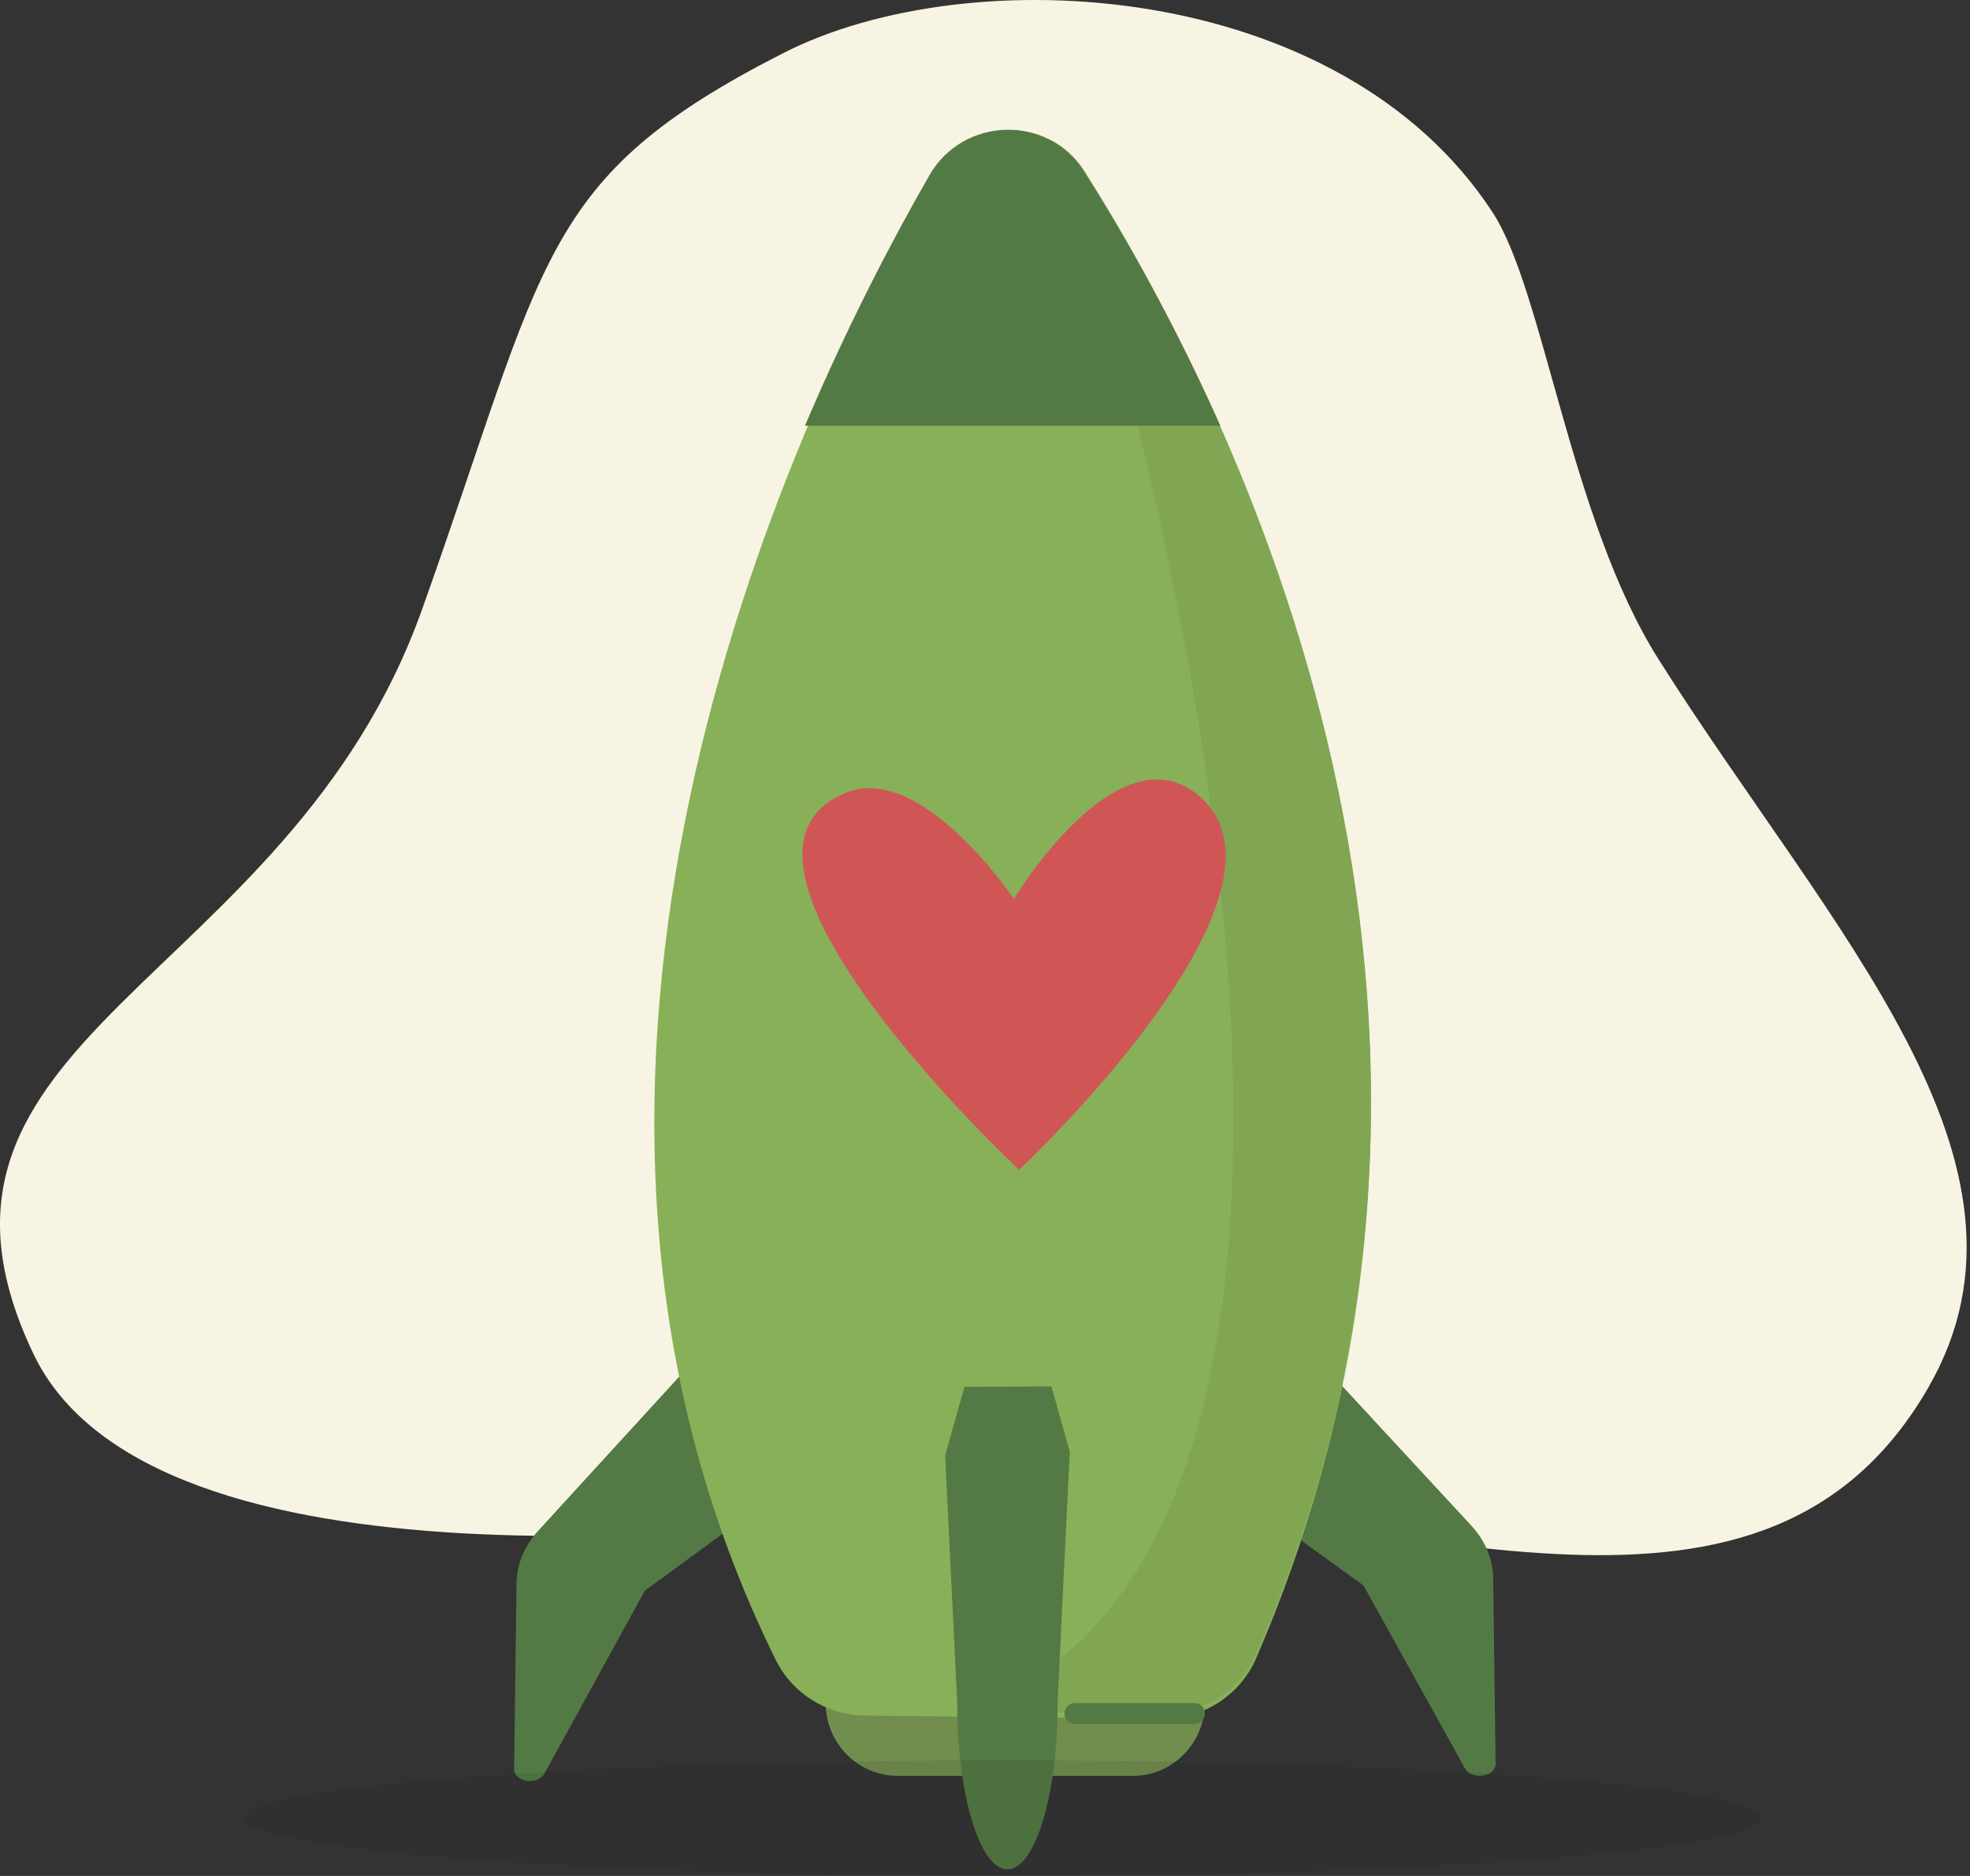 <?xml version="1.0" encoding="UTF-8"?> <svg xmlns="http://www.w3.org/2000/svg" width="315" height="300" viewBox="0 0 315 300" fill="none"><rect x="0" y="0" width="315" height="300" fill="#333333" stroke="none"/><path d="M125.262 8.481C155.082 -6.73 214.29 -3.332 238.651 33.941C246.894 46.553 251.021 82.978 265.18 105.405C292.476 148.642 329.099 185.763 308.374 221.824C282.395 267.027 226.372 242.063 172.371 239.742C164.855 239.419 157.356 239.916 149.964 240.997C121.275 245.192 24.226 256.195 5.328 216.475C-18.865 165.624 45.94 157.901 67.495 97.438C87.54 41.212 86.068 28.474 125.262 8.481Z" fill="#F8F4E3"></path><path d="M181.177 283.989H143.498C137.191 283.989 132.029 278.757 132.029 272.363C132.029 265.97 137.19 260.738 143.498 260.738H181.177C187.485 260.738 192.646 265.97 192.646 272.363C192.646 278.757 187.485 283.989 181.177 283.989Z" fill="#718E4F"></path><path d="M238.757 252.325C238.717 249.305 237.479 246.369 235.21 243.916L205.457 211.746L197.629 238.789L218.022 253.551L234.215 282.747C235.331 284.761 239.176 284.188 239.147 282.013L238.757 252.325H238.757Z" fill="#537A44"></path><path d="M115.533 212.576L86.102 244.747C83.858 247.2 82.633 250.136 82.593 253.155L82.207 282.843C82.179 285.018 85.982 285.591 87.087 283.577L103.104 254.381L122.065 240.506L115.533 212.576Z" fill="#537A44"></path><path d="M148.921 28.021C125.286 69.549 77.974 172.276 124.037 265.442C126.722 270.873 132.279 274.29 138.318 274.353L160.909 274.591L164.075 274.624L185.888 274.853C192.353 274.921 198.29 271.127 200.866 265.172C245.443 162.123 197.876 66.348 173.372 27.414C167.616 18.267 154.267 18.626 148.921 28.02V28.021Z" fill="#88B059"></path><path d="M173.442 27.413C172.034 25.18 170.167 23.523 168.077 22.42C189.067 78.345 228.084 250.216 153.619 273.683L160.998 273.76L164.159 273.794L185.939 274.022C192.395 274.09 198.322 270.308 200.894 264.374C245.403 161.67 197.909 66.217 173.442 27.413V27.413Z" fill="#80A654"></path><path d="M169.127 271.741L171.057 232.147L168.121 221.709L154.21 221.785L151.128 232.746L153.058 272.34C153.058 287.027 156.654 298.934 161.09 298.934C165.527 298.934 169.123 287.027 169.123 272.34" fill="#537A44"></path><path d="M190.985 274.023H171.887" stroke="#537A44" stroke-width="3.349" stroke-miterlimit="10" stroke-linecap="round"></path><path d="M195.138 68.091C187.65 51.326 179.718 37.478 173.333 27.427C167.512 18.263 154.012 18.622 148.606 28.034C142.814 38.117 135.623 51.811 128.708 68.091H195.138Z" fill="#537A44"></path><path d="M162.119 143.749C162.119 143.749 147.34 121.711 135.161 126.808C109.78 137.429 162.963 187.081 162.963 187.081C162.963 187.081 210.012 142.967 191.789 127.323C178.753 116.132 162.119 143.749 162.119 143.749Z" fill="#D05656"></path><path opacity="0.1" d="M160.33 300C227.323 300 281.632 295.858 281.632 290.748C281.632 285.638 227.323 281.496 160.33 281.496C93.336 281.496 39.027 285.638 39.027 290.748C39.027 295.858 93.336 300 160.33 300Z" fill="#161519"></path></svg> 
